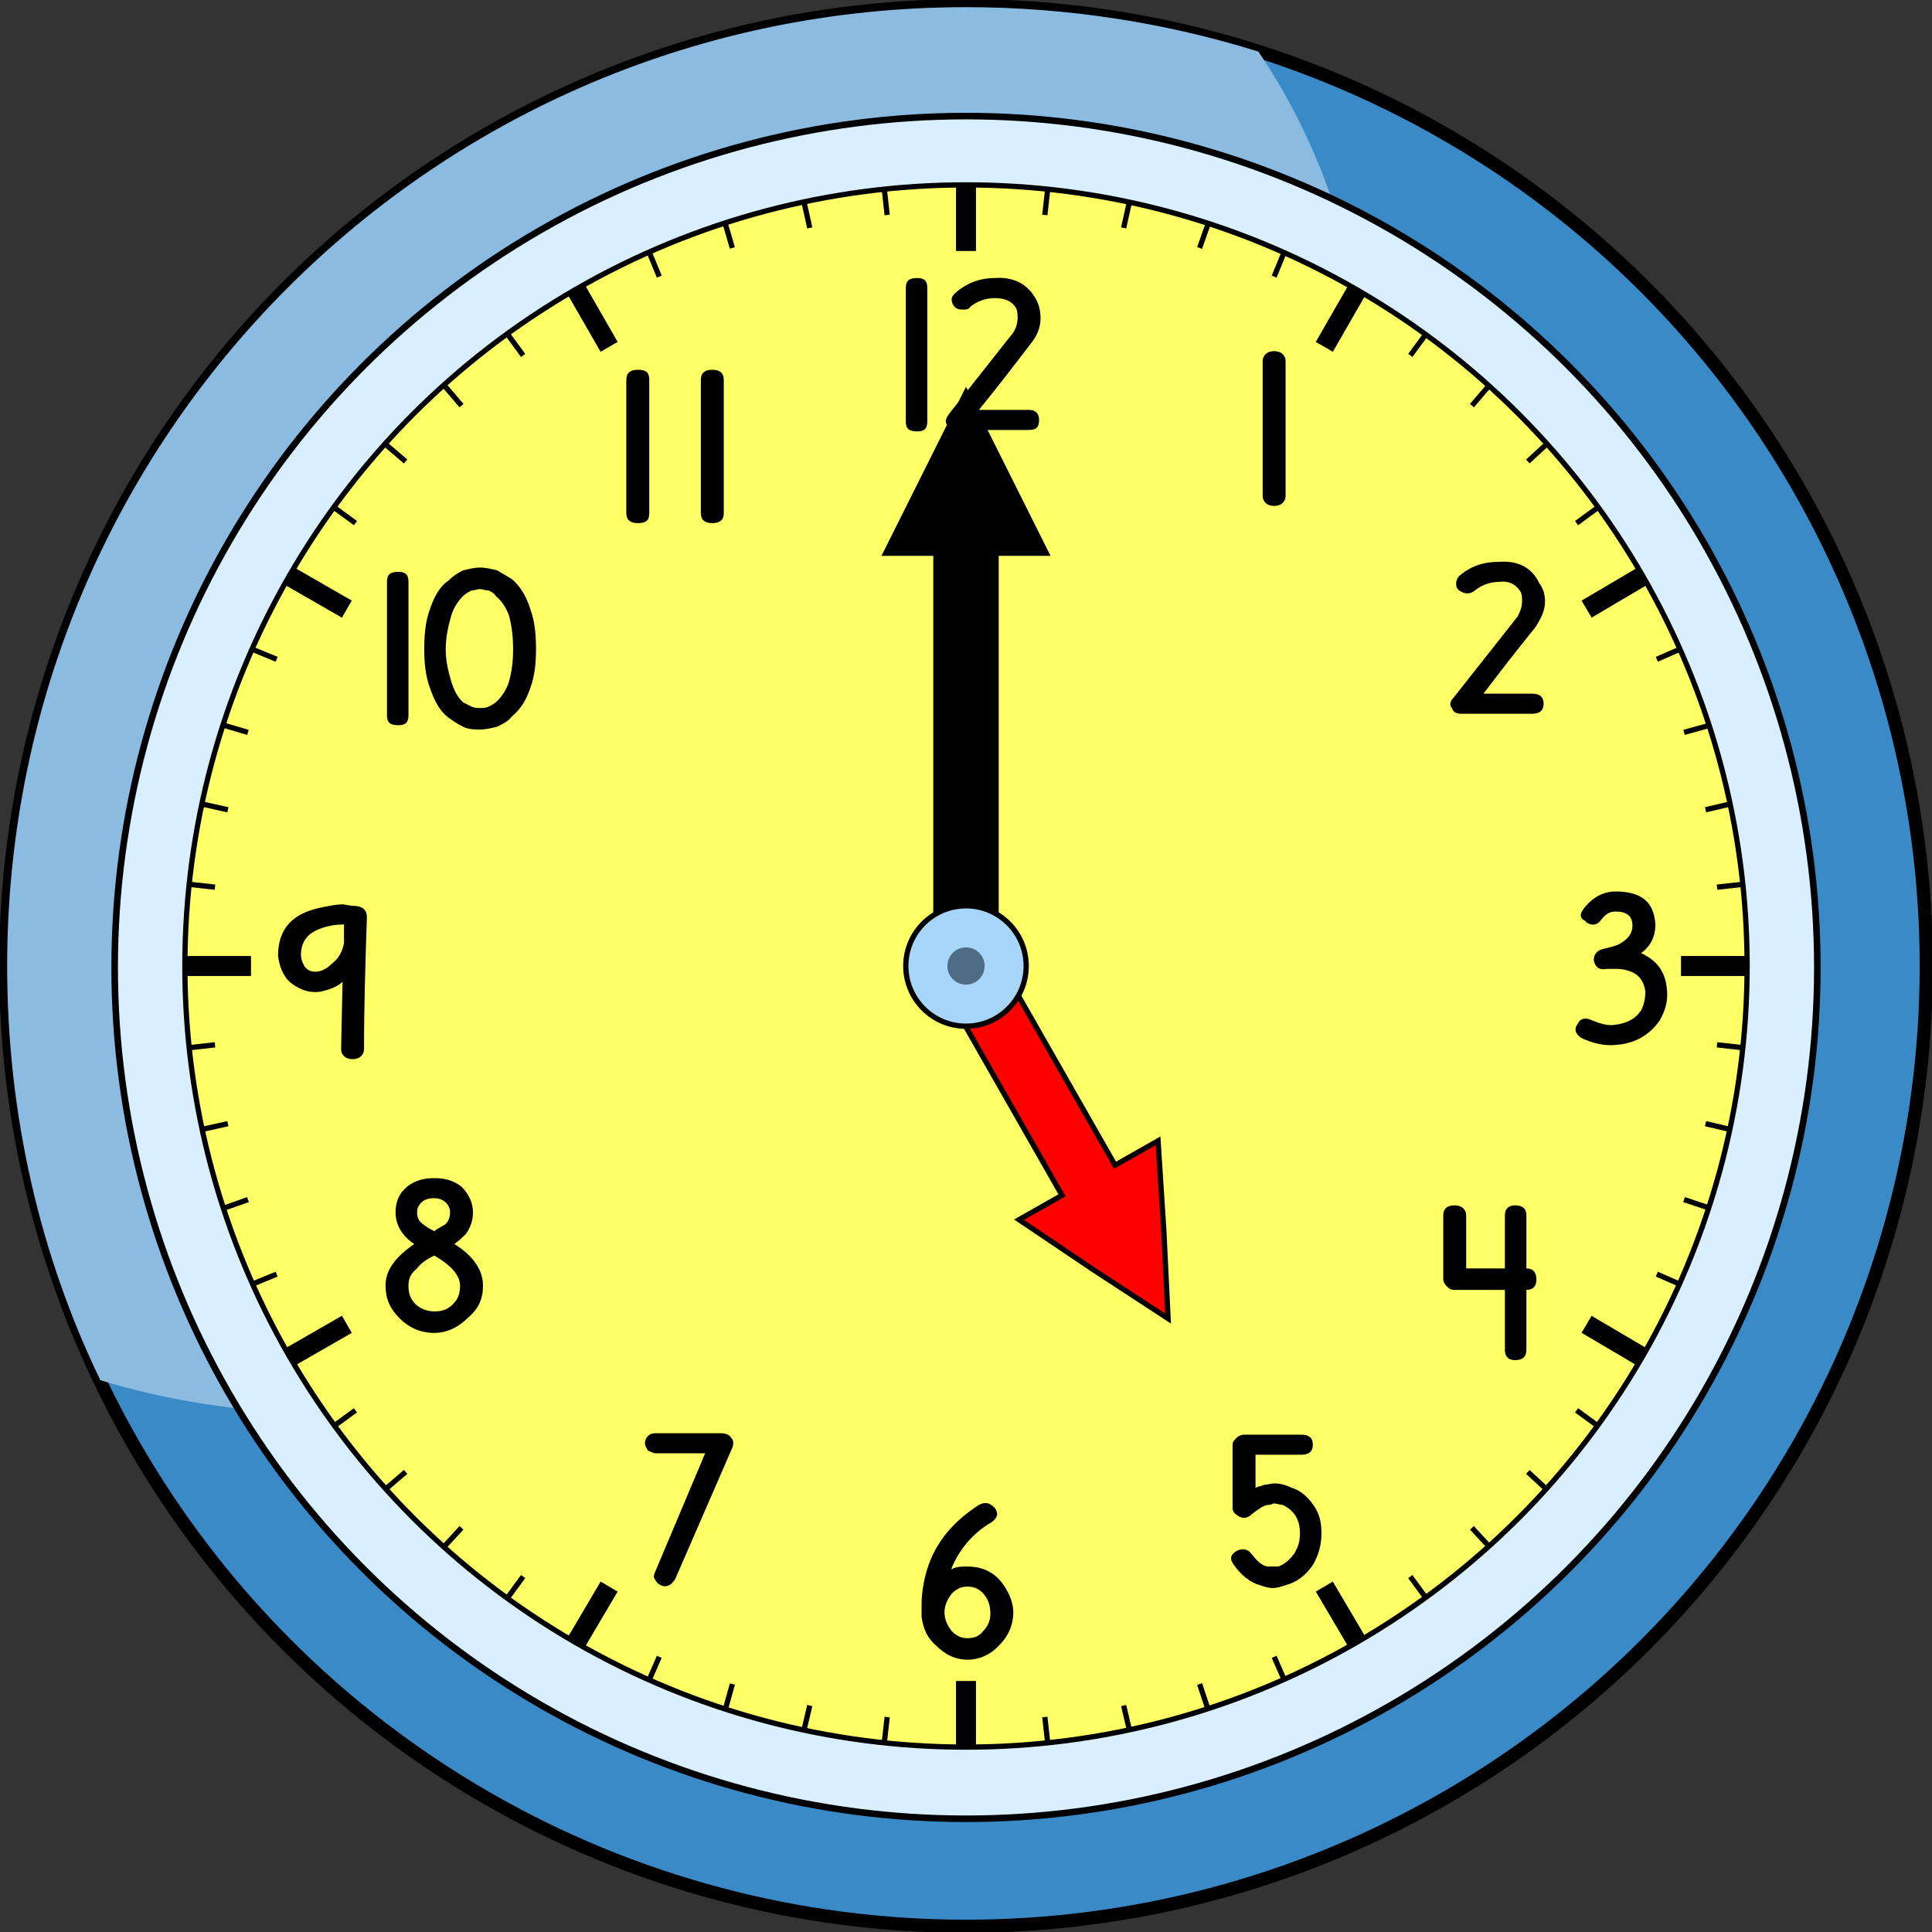 <?xml version="1.0" encoding="UTF-8"?>
<!DOCTYPE svg PUBLIC "-//W3C//DTD SVG 1.1//EN" "http://www.w3.org/Graphics/SVG/1.1/DTD/svg11.dtd">
<!-- Creator: CorelDRAW X8 -->
<svg xmlns="http://www.w3.org/2000/svg" xml:space="preserve" width="73.488mm" height="73.488mm" version="1.1" style="shape-rendering:geometricPrecision; text-rendering:geometricPrecision; image-rendering:optimizeQuality; fill-rule:evenodd; clip-rule:evenodd"
viewBox="0 0 1348 1348"
 xmlns:xlink="http://www.w3.org/1999/xlink">
 <rect x="0" y="0" width="1348" height="1348" fill="#333333" stroke="none"/>
 <defs>
  <style type="text/css">
   <![CDATA[
    .str3 {stroke:black;stroke-width:13.762}
    .str0 {stroke:black;stroke-width:9.175}
    .str1 {stroke:black;stroke-width:4.587}
    .str2 {stroke:black;stroke-width:3.67}
    .fil5 {fill:none}
    .fil6 {fill:black}
    .fil0 {fill:#3A8AC7}
    .fil9 {fill:#4E6D85}
    .fil1 {fill:#8BBBE0}
    .fil8 {fill:#A8D6FA}
    .fil2 {fill:#D9EFFF}
    .fil7 {fill:red}
    .fil3 {fill:#FFFF66}
    .fil4 {fill:black;fill-rule:nonzero}
   ]]>
  </style>
 </defs>
 <g id="Layer_x0020_1">
  <circle class="fil0 str0" cx="674" cy="674" r="670"/>
  <path class="fil1" d="M674 5c71,0 140,11 204,31 153,226 70,569 -197,784 -190,153 -424,200 -611,143 -42,-87 -65,-185 -65,-289 0,-370 299,-669 669,-669z"/>
  <circle class="fil2 str1" cx="674" cy="675" r="594"/>
  <circle class="fil3 str2" cx="674" cy="674" r="545"/>
  <path class="fil4" d="M897 252c0,-4 -3,-7 -8,-7 -5,0 -8,3 -8,7l0 94c0,4 3,7 8,7 5,0 8,-3 8,-7l0 -94z"/>
  <path class="fil4" d="M1016 407c0,2 0,3 2,5 2,1 3,2 6,2 2,0 4,-1 5,-2 5,-4 11,-6 17,-6 7,-1 12,2 15,7 1,2 1,5 1,6 0,4 -1,7 -3,11l-45 57c-2,2 -3,5 -1,7l0 0c1,3 3,4 7,4l49 0c5,0 8,-2 8,-7 0,-5 -3,-7 -8,-7l-34 0c13,-17 23,-30 36,-46 4,-6 7,-12 7,-18 0,-5 -1,-9 -4,-13 -5,-11 -15,-16 -28,-15 -11,0 -20,3 -28,10 -1,1 -2,3 -2,5l0 0z"/>
  <path class="fil4" d="M908 1015c5,0 8,-2 8,-7 0,-5 -3,-7 -8,-7l-40 0c-2,0 -4,1 -5,2l0 0c-2,2 -3,3 -3,5l0 44c0,2 1,4 3,5 1,1 3,2 5,2 2,0 4,-1 6,-3 4,-3 8,-6 11,-6 2,0 3,-1 4,-1 2,0 4,1 6,1 8,4 12,10 12,20 0,5 -1,9 -4,14 -3,4 -6,7 -11,9 -1,0 -3,0 -4,0 -1,0 -3,0 -4,0l0 0c-4,-1 -7,-4 -11,-9 -2,-3 -6,-4 -10,-2 -5,3 -5,6 -2,10 5,7 11,12 18,14 3,1 6,2 9,2 3,0 6,-1 9,-2 8,-2 14,-7 19,-14 4,-7 6,-14 6,-22 0,-7 -1,-13 -5,-19l0 0c-4,-6 -9,-11 -16,-13 -4,-2 -8,-3 -12,-3 -2,0 -5,1 -7,1 -2,1 -4,1 -6,2l0 -23 32 0z"/>
  <path class="fil4" d="M694 1052c-4,-4 -7,-4 -11,-2 -17,11 -28,24 -34,39 -4,10 -6,21 -6,31 0,3 0,6 0,8 1,8 4,15 10,20 6,6 13,10 22,10 9,0 17,-4 23,-11 6,-6 9,-14 9,-22 0,-8 -4,-16 -9,-22 -6,-7 -14,-10 -23,-10 -4,0 -8,0 -11,2 0,-3 -1,1 0,-1 5,-12 14,-24 28,-32 4,-3 5,-6 2,-10zm-7 61c3,4 4,8 4,13l0 0c0,5 -2,9 -5,12 -3,4 -7,5 -11,5 -5,0 -8,-2 -11,-5 -3,-4 -5,-8 -5,-13 0,-5 2,-9 5,-13 3,-3 6,-5 11,-5 5,0 9,2 12,6z"/>
  <path class="fil4" d="M458 1000c-2,0 -4,0 -6,2 -1,1 -2,3 -2,5 0,2 1,3 2,5 2,1 4,2 6,2l34 0 -35 83c-1,2 -1,4 0,5 1,2 2,3 4,4 2,1 4,1 6,0l0 0c2,-1 3,-3 4,-4 13,-30 27,-62 40,-92 1,-3 1,-5 -1,-7 -1,-2 -4,-3 -7,-3l-45 0z"/>
  <path class="fil4" d="M322 828c-5,-4 -11,-6 -19,-6 -8,0 -14,2 -19,6l0 0c-6,5 -8,11 -8,18 0,8 4,16 13,22 -13,9 -20,18 -20,29 0,9 3,16 10,23 6,6 14,10 24,10 9,0 17,-4 24,-11 7,-6 10,-13 10,-22 0,-11 -7,-21 -20,-29 4,-3 6,-5 8,-7 3,-4 5,-9 5,-15 0,-7 -3,-13 -8,-18zm-1 69c0,5 -1,9 -5,13 -4,4 -8,5 -13,5 -5,0 -10,-2 -13,-5 -4,-4 -5,-8 -5,-13 0,-4 1,-8 6,-12 2,-3 6,-6 12,-9 12,7 18,14 18,21zm-27 -58c2,-2 5,-3 9,-3 3,0 6,1 8,3 2,2 3,4 3,7 0,3 -1,6 -3,8 -1,1 -4,2 -8,5 -4,-2 -7,-4 -8,-5 -3,-2 -4,-5 -4,-8 0,-3 1,-5 3,-7l0 0z"/>
  <path class="fil4" d="M223 692c5,-1 12,-3 16,-7l-1 47c0,4 3,7 8,7 5,0 8,-3 8,-7 0,-31 1,-62 2,-92l0 0c0,-5 -3,-8 -10,-8 -2,0 -5,-1 -7,-1 -4,0 -9,1 -14,2l0 0c-21,4 -31,15 -31,34 1,7 3,13 8,18 6,5 13,8 21,7zm17 -34c-1,6 -4,11 -8,14l0 0c-4,4 -8,6 -12,6 -3,0 -5,-1 -7,-3 -2,-3 -3,-6 -3,-9l0 0c0,-8 4,-14 11,-17 4,-2 11,-4 19,-4l0 13z"/>
  <path class="fil4" d="M285 406c0,-5 -2,-7 -7,-7 -6,0 -8,2 -8,7l0 93c0,5 2,7 8,7 5,0 7,-2 7,-7l0 -93zm62 83c-2,2 -4,3 -6,4 -2,1 -4,1 -6,1 -2,0 -4,0 -6,-1 -2,-1 -4,-2 -6,-3 -4,-4 -6,-8 -8,-14 -2,-7 -4,-14 -4,-23 0,-9 2,-17 4,-24 2,-6 5,-10 8,-13 2,-2 4,-3 6,-4 2,0 4,-1 6,-1 1,0 4,1 6,1 2,1 4,2 5,4 4,3 7,8 9,13 2,7 3,15 3,24 0,9 -1,16 -3,23 -2,6 -5,10 -8,13l0 0zm-24 18c4,2 8,2 12,2 4,0 8,-1 12,-2 4,-2 8,-4 10,-7 6,-5 10,-11 13,-20 3,-8 4,-17 4,-27 0,-11 -1,-20 -4,-28 -3,-10 -8,-17 -13,-21 -3,-2 -7,-4 -10,-6l0 0c-4,-1 -8,-2 -12,-2 -4,0 -8,1 -12,2 -4,2 -7,4 -10,7 -6,4 -10,11 -13,20 -3,8 -4,17 -4,28 0,10 1,19 4,27 3,9 7,16 12,20 4,3 7,5 11,7l0 0z"/>
  <path class="fil4" d="M453 265c0,-5 -2,-7 -8,-7 -5,0 -8,2 -8,7l0 93c0,5 3,7 8,7 6,0 8,-2 8,-7l0 -93zm52 0c0,-5 -3,-7 -8,-7 -5,0 -8,2 -8,7l0 93c0,5 3,7 8,7 5,0 8,-2 8,-7l0 -93z"/>
  <path class="fil4" d="M647 201c0,-5 -2,-7 -7,-7 -6,0 -8,2 -8,7l0 93c0,5 2,7 8,7 5,0 7,-2 7,-7l0 -93zm17 8c0,2 1,4 2,5 2,2 4,2 6,2 2,0 4,0 5,-2 5,-4 11,-6 17,-6 7,0 12,2 15,7 1,2 1,5 1,7 0,3 -1,7 -3,10l-45 57c-2,3 -3,5 -1,8l0 -1c1,3 4,4 7,4l50 0c5,0 7,-2 7,-7 0,-4 -2,-7 -7,-7l-35 0c13,-16 23,-29 36,-46 5,-6 7,-12 7,-18 0,-5 -1,-9 -3,-13 -6,-11 -16,-16 -29,-15 -11,0 -20,4 -27,10 -2,2 -3,3 -3,5l0 0z"/>
  <path class="fil4" d="M1106 643c4,3 8,3 11,-1 3,-4 6,-6 10,-6 8,0 12,3 12,10 0,5 -3,9 -8,12 -3,2 -8,3 -12,4 -5,1 -7,4 -7,8 1,5 4,7 9,6 2,0 3,0 5,0 3,0 6,0 9,1 8,2 12,7 13,15 0,5 -1,9 -3,13 -4,6 -10,9 -18,10 -5,1 -11,-1 -16,-3 -4,-2 -8,-2 -10,2 -3,4 -2,7 2,10 8,4 17,6 25,5 13,-1 23,-7 30,-17 4,-7 6,-14 5,-22 -1,-12 -7,-20 -18,-25 7,-5 10,-12 10,-20 -1,-16 -10,-23 -28,-23 -8,0 -16,4 -22,12 -3,4 -3,7 2,9l-1 0z"/>
  <path class="fil4" d="M1065 848c0,-4 -2,-7 -8,-7 -5,0 -7,3 -7,7l0 37 -27 0 0 -37c0,-4 -3,-7 -8,-7 -6,0 -8,3 -8,7l0 45c0,1 1,3 2,4 2,2 3,3 6,3l35 0 0 42c0,4 2,7 7,7 6,0 8,-3 8,-7l0 -42c5,0 7,-3 7,-7 0,-5 -2,-8 -7,-8l0 -37z"/>
  <g id="_654051226176">
   <path class="fil5 str3" d="M202 947l40 -23m865 -499l39 -23"/>
   <path class="fil5 str3" d="M674 129l0 46m0 998l0 46"/>
   <path class="fil5 str3" d="M129 674l46 0m998 0l46 0"/>
   <path class="fil5 str3" d="M402 1146l23 -39m499 -865l23 -40"/>
  </g>
  <g id="_654051227840">
   <path class="fil5 str3" d="M1146 947l-39 -23m-865 -499l-40 -23"/>
   <path class="fil5 str3" d="M674 129l0 46m0 998l0 46"/>
   <path class="fil5 str3" d="M1219 674l-46 0m-998 0l-46 0"/>
   <path class="fil5 str3" d="M947 1146l-23 -39m-499 -865l-23 -40"/>
  </g>
  <g id="_654051228064">
   <path class="fil5 str2" d="M617 132l2 18m110 1048l2 18"/>
   <path class="fil5 str2" d="M561 141l4 18m219 1031l4 17"/>
   <path class="fil5 str2" d="M506 156l5 17m326 1002l6 18"/>
   <path class="fil5 str2" d="M453 176l7 17m429 963l7 16"/>
   <path class="fil5 str2" d="M402 202l9 16m527 912l9 16"/>
   <path class="fil5 str2" d="M354 233l11 15m619 852l11 15"/>
   <path class="fil5 str2" d="M310 269l12 14m705 783l12 13"/>
   <path class="fil5 str2" d="M269 310l14 12m783 705l13 12"/>
   <path class="fil5 str2" d="M233 354l15 11m852 619l15 11"/>
   <path class="fil5 str2" d="M202 402l16 9m912 527l16 9"/>
   <path class="fil5 str2" d="M176 453l17 7m963 429l16 7"/>
   <path class="fil5 str2" d="M156 506l17 5m1002 326l18 6"/>
   <path class="fil5 str2" d="M141 561l18 4m1031 219l17 4"/>
   <path class="fil5 str2" d="M132 617l18 2m1048 110l18 2"/>
   <path class="fil5 str2" d="M132 731l18 -2m1048 -110l18 -2"/>
   <path class="fil5 str2" d="M141 788l18 -4m1031 -219l17 -4"/>
   <path class="fil5 str2" d="M156 843l17 -6m1002 -326l18 -5"/>
   <path class="fil5 str2" d="M176 896l17 -7m963 -429l16 -7"/>
   <path class="fil5 str2" d="M233 995l15 -11m852 -619l15 -11"/>
   <path class="fil5 str2" d="M269 1039l14 -12m783 -705l13 -12"/>
   <path class="fil5 str2" d="M310 1079l12 -13m705 -783l12 -14"/>
   <path class="fil5 str2" d="M354 1115l11 -15m619 -852l11 -15"/>
   <path class="fil5 str2" d="M453 1172l7 -16m429 -963l7 -17"/>
   <path class="fil5 str2" d="M506 1193l5 -18m326 -1002l6 -17"/>
   <path class="fil5 str2" d="M561 1207l4 -17m219 -1031l4 -18"/>
   <path class="fil5 str2" d="M617 1216l2 -18m110 -1048l2 -18"/>
  </g>
  <polygon class="fil6 str2" points="674,274 702,330 730,386 695,386 695,675 653,675 653,386 618,386 646,330 "/>
  <polygon class="fil7 str2" points="815,920 763,886 711,851 741,834 656,685 693,664 778,813 808,796 812,858 "/>
  <circle class="fil8 str2" cx="674" cy="674" r="42"/>
  <circle class="fil9" cx="674" cy="674" r="13"/>
 </g>
</svg>
